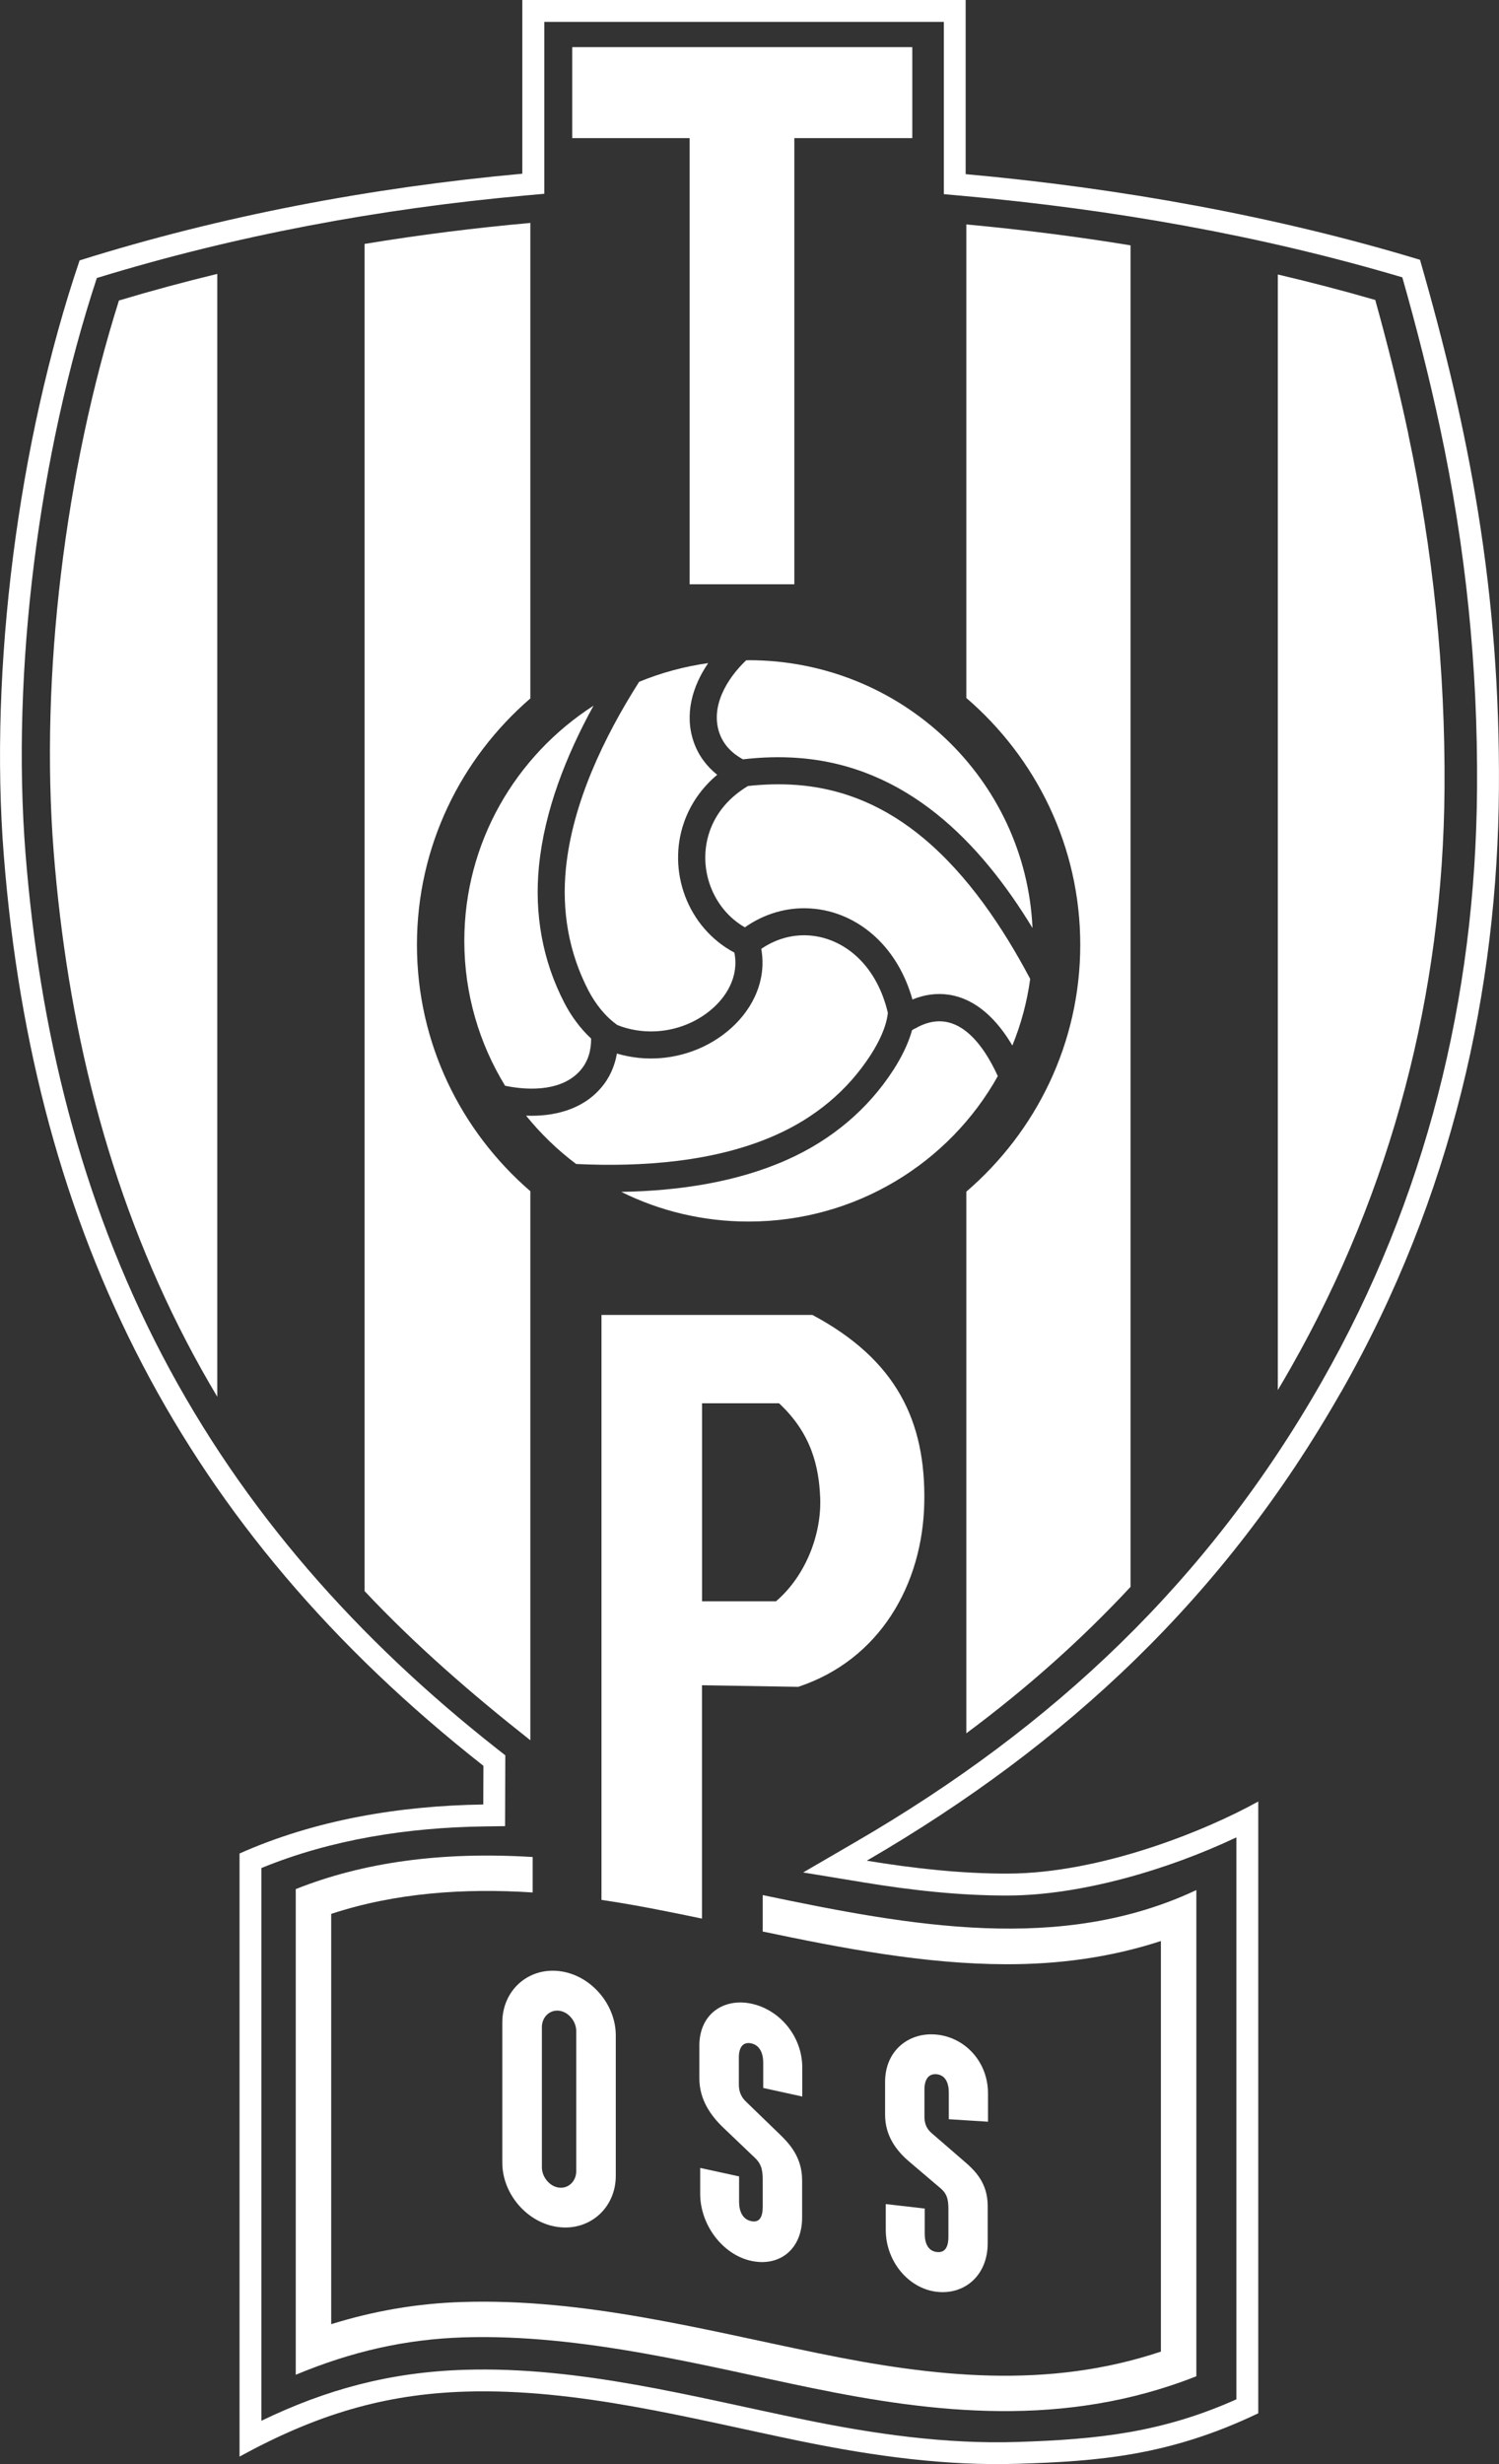 <svg width="140" height="230" viewBox="0 0 140 230" fill="none" xmlns="http://www.w3.org/2000/svg">
<rect x="0" y="0" width="140" height="230" fill="#333333" stroke="none"/>
<g clip-path="url(#clip0_129_124)">
<path d="M125.237 129.962C135.695 111.622 139.867 92.218 139.993 73.661C140.119 55.167 137.221 40.22 132.622 24.251C119.294 20.208 104.706 17.564 90.188 16.256V0H48.783V16.214C34.678 17.501 20.657 20.152 7.434 24.307C1.701 41.213 -1.029 62.414 0.357 79.873C1.764 97.632 5.971 113.328 13.321 127.402C20.601 141.335 30.968 153.674 45.15 164.823L45.136 168.433C37.296 168.551 29.449 169.859 22.372 173.007V229.301C29.533 225.383 35.875 223.474 43.456 223.236C53.928 222.907 64.561 225.761 74.739 227.853C81.802 229.301 88.473 230.175 95.046 229.972C102.501 229.741 109.193 229.245 117.516 225.258V168.153C112.672 170.853 102.851 174.854 94.157 174.882C89.754 174.896 85.288 174.392 80.955 173.679C99.736 162.767 114.394 148.973 125.23 129.962H125.237ZM79.933 171.916L75.012 174.777L80.626 175.7C85.092 176.435 89.635 176.945 94.164 176.931C100.898 176.91 109.011 174.56 115.472 171.503V223.957C108.549 227.048 102.578 227.699 94.983 227.937C88.319 228.146 81.662 227.195 75.152 225.859C64.708 223.712 54.138 220.865 43.393 221.201C36.407 221.417 30.457 223.04 24.416 225.957V174.364C30.961 171.678 38.122 170.587 45.164 170.482L47.173 170.454L47.194 163.844L46.41 163.229C33.481 153.058 22.771 141.09 15.127 126.464C7.497 111.859 3.689 96.086 2.387 79.719C1.029 62.61 3.633 42.367 9.044 25.95C22.001 21.97 35.483 19.48 48.972 18.256L50.834 18.088V2.042H88.151V18.123L90.013 18.291C103.789 19.529 117.698 21.949 130.97 25.887C132.293 30.539 133.49 35.225 134.498 39.954C136.885 51.145 138.033 62.197 137.949 73.647C137.816 93.156 133.147 111.957 123.459 128.947C112.84 147.581 98.406 161.179 79.933 171.916Z" fill="white"/>
<path d="M71.232 180.289C78.708 181.863 86.373 183.324 93.919 183.345C98.833 183.359 103.691 182.723 108.423 181.177V219.501C97.86 223.033 87.262 221.886 76.426 219.655C65.464 217.403 54.481 214.514 43.19 214.871C38.92 215.003 34.895 215.71 30.933 216.941V178.645C36.932 176.665 43.386 176.232 49.749 176.645V173.336C41.188 172.804 33.88 173.84 27.622 176.33V221.662C32.872 219.48 37.863 218.347 43.295 218.172C54.418 217.822 66.003 220.886 75.761 222.887C87.199 225.237 99.393 226.678 111.734 221.802V176.421C99.085 182.366 85.085 179.792 71.232 176.889V180.282V180.289Z" fill="white"/>
<path d="M5.012 79.502C6.279 95.492 9.989 110.964 17.423 125.24C18.333 126.989 19.292 128.702 20.293 130.374V25.565C17.206 26.314 14.14 27.139 11.109 28.049C6.097 43.919 3.717 63.029 5.012 79.495V79.502Z" fill="white"/>
<path d="M49.532 111.188C43.043 105.585 38.941 97.359 38.941 88.189C38.941 79.019 43.043 70.793 49.532 65.191V20.809C44.352 21.271 39.179 21.921 34.048 22.768V148.511C38.829 153.597 44.058 158.122 49.532 162.438V111.188Z" fill="white"/>
<path d="M90.251 65.149C96.768 70.751 100.891 78.998 100.891 88.189C100.891 97.38 96.768 105.627 90.251 111.23V161.788C95.802 157.661 100.919 153.135 105.588 148.12V22.901C100.506 22.068 95.375 21.425 90.251 20.949V65.149Z" fill="white"/>
<path d="M131.53 40.499C130.641 36.303 129.591 32.134 128.443 28C125.447 27.132 122.409 26.342 119.343 25.622V129.752C119.756 129.059 120.169 128.353 120.568 127.646C129.997 111.055 134.778 92.673 134.911 73.626C134.988 62.442 133.847 51.432 131.523 40.499H131.53Z" fill="white"/>
<path d="M64.407 54.538H74.186V12.892H85.204V4.4H53.445V12.892H64.407V54.538Z" fill="white"/>
<path d="M75.866 122.736H56.175V177.337C57.225 177.491 58.261 177.665 59.29 177.847C61.355 178.218 63.448 178.645 65.562 179.085V157.304L74.55 157.451C82.18 154.926 86.177 147.882 86.324 140.258C86.471 132.634 83.713 126.912 75.859 122.729L75.866 122.736ZM72.464 149.463H65.569V130.983H72.758C75.831 133.844 76.482 136.984 76.601 139.789C76.741 143.175 75.271 147.078 72.471 149.47L72.464 149.463Z" fill="white"/>
<path d="M59.689 63.645C56.399 68.821 53.452 74.976 52.85 81.097C52.458 85.041 53.123 88.917 54.95 92.442C55.594 93.68 56.518 94.883 57.673 95.687C59.913 96.562 62.419 96.45 64.589 95.422C66.409 94.554 68.089 92.966 68.558 90.945C68.712 90.266 68.726 89.588 68.586 88.917C66.451 87.783 64.834 85.902 63.98 83.629C63.161 81.446 63.105 79.019 63.868 76.809C64.484 75.018 65.569 73.507 66.983 72.318C65.996 71.528 65.219 70.507 64.785 69.24C63.903 66.666 64.666 64.05 66.143 61.896C63.889 62.211 61.719 62.805 59.682 63.645H59.689Z" fill="white"/>
<path d="M72.506 105.921C76.132 104.298 79.163 101.808 81.319 98.465C82.04 97.345 82.782 95.897 82.922 94.54C82.46 92.575 81.543 90.7 80.045 89.308C78.806 88.161 77.245 87.427 75.544 87.315C73.941 87.21 72.408 87.672 71.099 88.567C71.274 89.539 71.253 90.54 71.022 91.512C70.371 94.296 68.201 96.499 65.674 97.702C63.147 98.898 60.277 99.129 57.617 98.339C57.414 99.507 56.938 100.612 56.126 101.549C54.383 103.578 51.751 104.235 49.133 104.137C50.498 105.823 52.066 107.341 53.809 108.649C59.976 108.943 66.843 108.46 72.506 105.921Z" fill="white"/>
<path d="M69.909 61.63C69.832 61.63 69.762 61.63 69.692 61.63C67.893 63.337 66.332 65.939 67.186 68.415C67.571 69.534 68.39 70.332 69.384 70.877C71.113 70.675 72.856 70.619 74.592 70.752C84.623 71.514 91.504 78.523 96.432 86.623C95.795 72.71 84.168 61.623 69.909 61.623V61.63Z" fill="white"/>
<path d="M85.449 96.002L85.183 96.156C84.819 97.471 84.161 98.737 83.454 99.843C81.032 103.599 77.616 106.418 73.549 108.236C68.803 110.363 63.336 111.16 58.023 111.251C61.6 113.028 65.639 114.021 69.916 114.021C79.94 114.021 88.669 108.537 93.191 100.444C91.749 97.29 89.18 93.834 85.456 96.01L85.449 96.002Z" fill="white"/>
<path d="M47.173 101.346C49.609 101.85 52.584 101.787 54.215 99.898C54.943 99.059 55.216 98.017 55.209 96.94C54.187 95.995 53.34 94.827 52.71 93.61C50.652 89.644 49.896 85.279 50.337 80.845C50.848 75.669 52.871 70.528 55.433 65.869C48.167 70.542 43.365 78.635 43.365 87.826C43.365 92.771 44.758 97.401 47.173 101.346Z" fill="white"/>
<path d="M88.669 92.855C91.28 93.274 93.198 95.303 94.549 97.59C95.354 95.625 95.921 93.54 96.215 91.372C93.653 86.538 90.405 81.712 86.282 78.264C82.81 75.361 78.925 73.612 74.396 73.269C72.884 73.158 71.365 73.2 69.86 73.367C68.201 74.354 66.899 75.781 66.269 77.627C65.702 79.285 65.744 81.104 66.36 82.74C66.969 84.356 68.082 85.706 69.566 86.559C71.372 85.293 73.507 84.65 75.712 84.797C77.994 84.944 80.101 85.909 81.767 87.455C83.468 89.029 84.595 91.085 85.218 93.295C86.303 92.848 87.472 92.666 88.669 92.855Z" fill="white"/>
<path d="M46.914 188.773V201.881C46.914 204.791 49.266 207.547 52.213 207.883C55.125 208.218 57.512 206.057 57.512 203.091V189.983C57.512 187.073 55.16 184.317 52.213 183.982C49.301 183.646 46.914 185.807 46.914 188.773ZM53.816 189.563V202.679C53.816 203.56 53.123 204.301 52.213 204.196C51.317 204.091 50.61 203.182 50.61 202.315V189.2C50.61 188.318 51.303 187.577 52.213 187.682C53.109 187.787 53.816 188.696 53.816 189.563Z" fill="white"/>
<path d="M92.274 198.048V195.397C92.274 192.474 90.174 190.221 87.556 189.92C84.959 189.62 82.663 191.347 82.663 194.327V197.384C82.663 199.342 83.692 200.727 84.91 201.763L87.871 204.281C88.578 204.882 88.578 205.589 88.578 206.442V208.771C88.578 209.66 88.312 210.303 87.493 210.205C86.681 210.114 86.366 209.387 86.366 208.512V206.148L82.726 205.729V208.142C82.726 211.066 84.84 213.612 87.486 213.919C90.104 214.22 92.246 212.374 92.246 209.394V205.903C92.246 203.742 91.042 202.595 90.104 201.784L87.08 199.167C86.863 198.979 86.338 198.566 86.338 197.58V195.041C86.338 194.152 86.688 193.523 87.5 193.614C88.298 193.705 88.613 194.432 88.613 195.306V197.811L92.26 198.041L92.274 198.048Z" fill="white"/>
<path d="M74.928 195.691V192.991C74.928 190.067 72.828 187.605 70.21 187.031C67.613 186.465 65.317 187.962 65.317 190.941V193.998C65.317 195.957 66.346 197.446 67.564 198.608L70.525 201.433C71.232 202.105 71.232 202.818 71.232 203.665V205.994C71.232 206.882 70.973 207.498 70.154 207.323C69.342 207.148 69.027 206.386 69.027 205.511V203.147L65.394 202.357V204.77C65.394 207.694 67.508 210.457 70.154 211.03C72.772 211.604 74.914 209.974 74.914 206.994V203.504C74.914 201.342 73.71 200.069 72.772 199.167L69.748 196.243C69.531 196.033 69.006 195.572 69.006 194.579V192.04C69.006 191.151 69.356 190.557 70.168 190.731C70.966 190.906 71.281 191.662 71.281 192.536V194.893L74.928 195.691Z" fill="white"/>
</g>
<defs>
<clipPath id="clip0_129_124">
<rect width="140" height="230" fill="white"/>
</clipPath>
</defs>
</svg>
